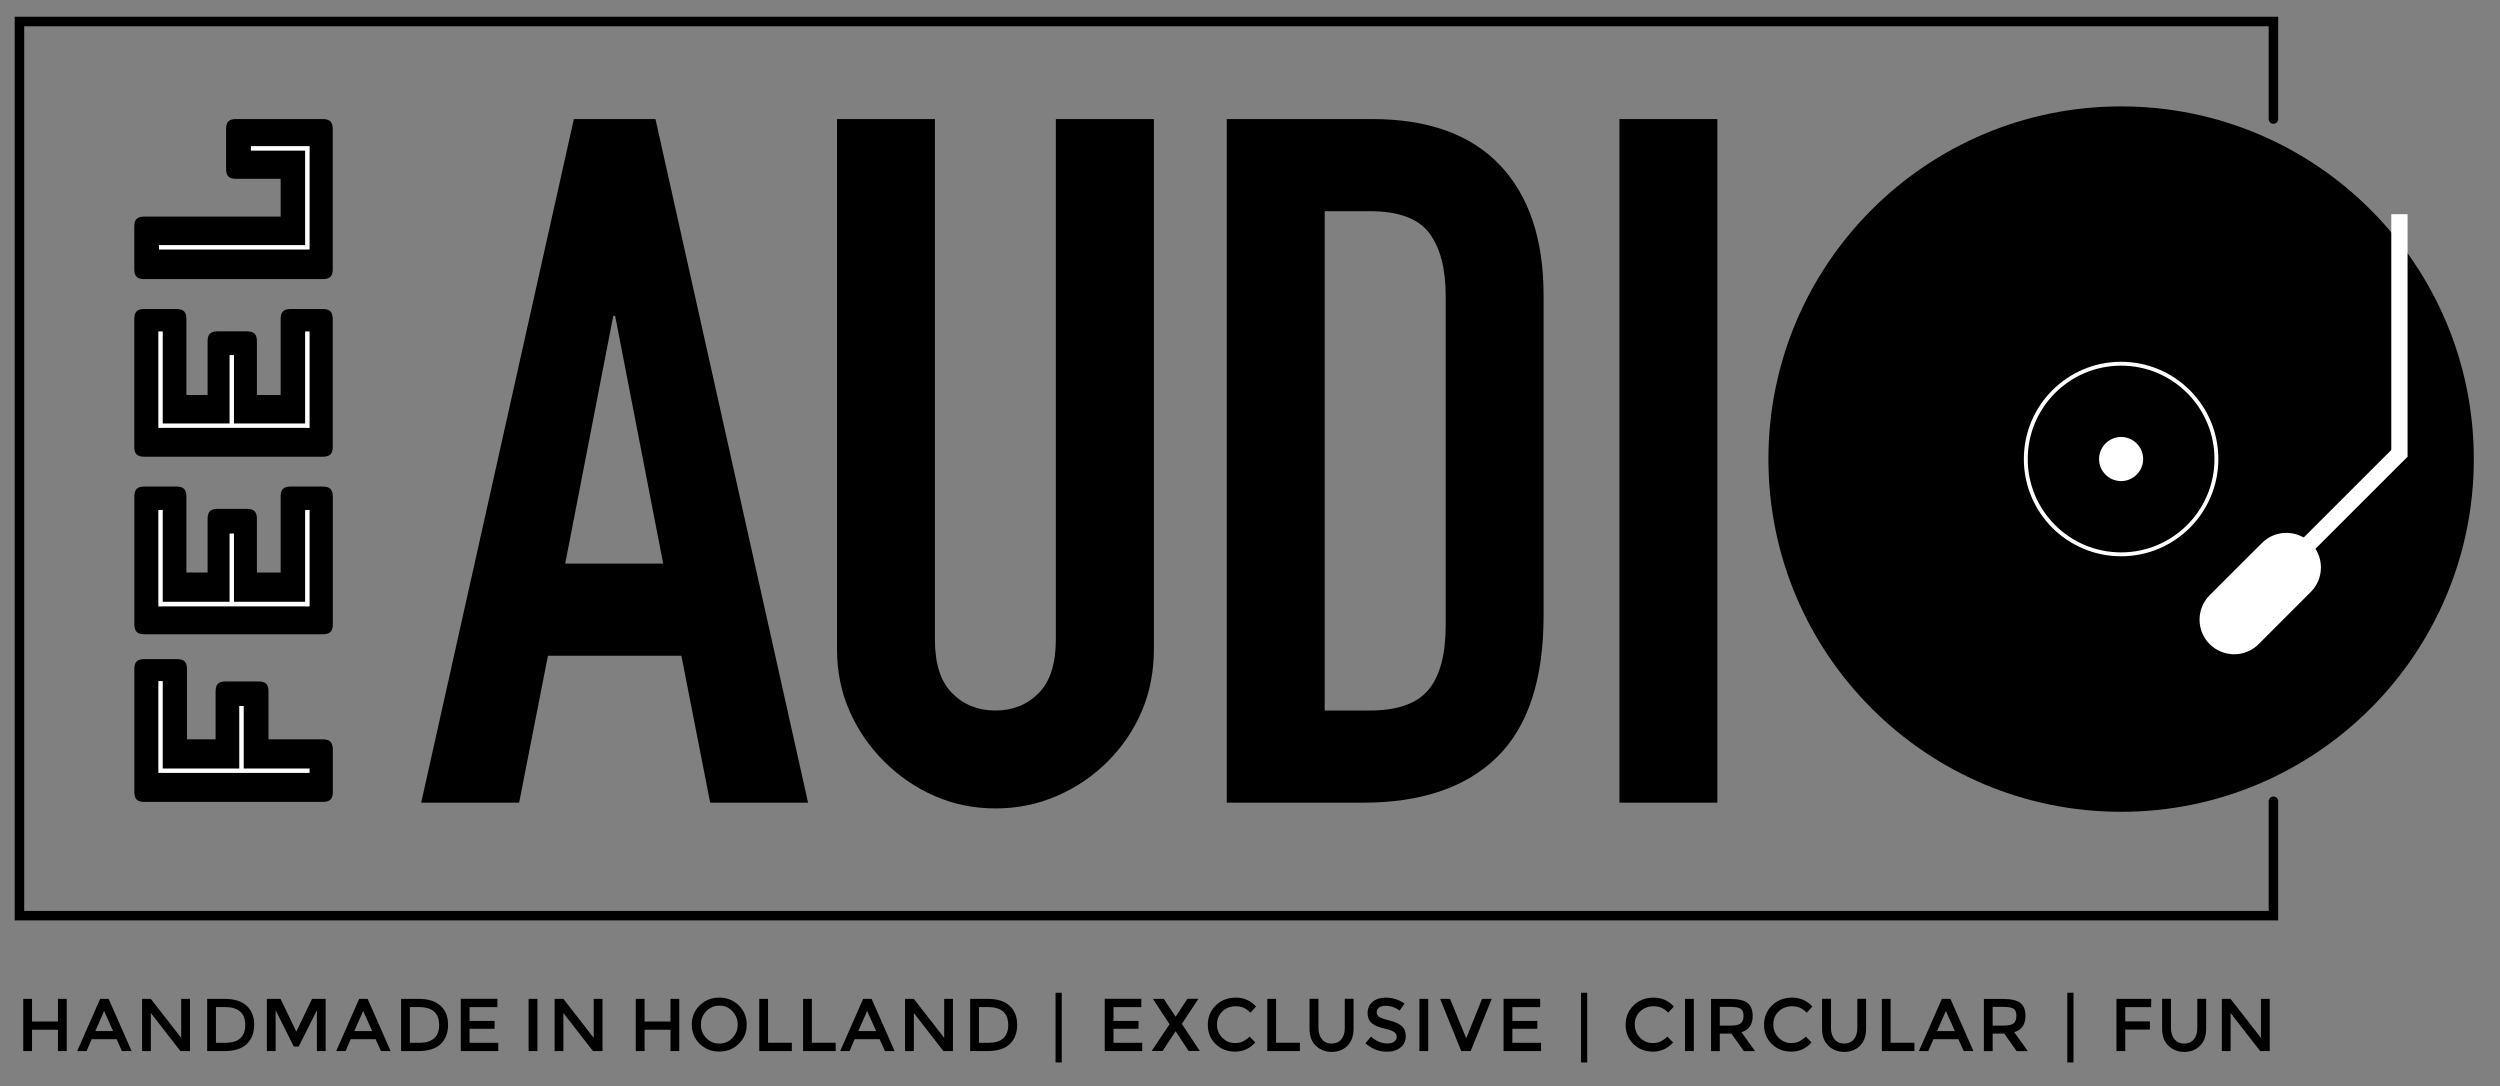 <?xml version="1.0" encoding="UTF-8"?> <!-- Generator: Adobe Illustrator 26.0.2, SVG Export Plug-In . SVG Version: 6.00 Build 0) --> <svg xmlns="http://www.w3.org/2000/svg" xmlns:xlink="http://www.w3.org/1999/xlink" version="1.1" id="Layer_1" x="0px" y="0px" viewBox="0 0 355.97 154.63" style="enable-background:new 0 0 355.97 154.63;" xml:space="preserve"><rect x="0" y="0" width="355.97" height="154.63" fill="#808080" stroke="none"/> <style type="text/css"> .st0{fill:none;stroke:#000000;stroke-width:1.354;stroke-linecap:round;} .st1{fill:#FFFFFF;} .st2{fill:none;stroke:#FFFFFF;stroke-width:0.554;} .st3{fill:none;stroke:#FFFFFF;stroke-width:2.318;} .st4{fill:none;stroke:#FFFFFF;stroke-width:0.625;} </style> <g> <polyline class="st0" points="323.71,16.95 323.71,3.06 2.77,3.06 2.77,130.38 323.71,130.38 323.71,114.09 "></polyline> <path d="M80.48,80.25l6.84-35.27h0.27l6.84,35.27H80.48L80.48,80.25z M73.92,114.29l4.1-20.92h19l4.1,20.92h13.94L93.33,16.95 H81.71l-21.74,97.34H73.92L73.92,114.29z M150.34,16.95v74.1c0,3.46-0.82,6.02-2.46,7.66c-1.64,1.64-3.69,2.46-6.15,2.46 c-2.46,0-4.51-0.82-6.15-2.46c-1.64-1.64-2.46-4.19-2.46-7.66v-74.1h-13.94v75.46c0,3.19,0.59,6.13,1.78,8.82 c1.18,2.69,2.82,5.08,4.92,7.18c2.1,2.1,4.49,3.74,7.18,4.92c2.69,1.18,5.58,1.78,8.68,1.78c3.1,0,6.02-0.59,8.75-1.78 c2.73-1.18,5.15-2.82,7.25-4.92c2.1-2.1,3.71-4.49,4.85-7.18c1.14-2.69,1.71-5.63,1.71-8.82V16.95H150.34L150.34,16.95z M194.09,114.29c8.29,0,14.65-2.16,19.07-6.49c4.42-4.33,6.63-11.05,6.63-20.17V42.1c0-8.02-2.07-14.22-6.22-18.59 c-4.15-4.37-10.23-6.56-18.25-6.56h-20.64v97.34H194.09L194.09,114.29z M195.05,30.07c4.1,0,6.92,1.05,8.48,3.14 c1.55,2.1,2.32,5.06,2.32,8.89V89c0,4.19-0.82,7.27-2.46,9.23c-1.64,1.96-4.42,2.94-8.34,2.94h-6.43V30.07H195.05L195.05,30.07z M244.53,114.29V16.95h-13.94v97.34H244.53L244.53,114.29z"></path> <path d="M4.56,149.66v-3.04h3.69v3.04H9.5v-7.43H8.25v3.22H4.56v-3.22H3.31v7.43H4.56L4.56,149.66z M14.26,142.23l-3.27,7.43h1.34 l0.72-1.69h3.56l0.75,1.69h1.38l-3.27-7.43H14.26L14.26,142.23z M13.57,146.81l1.26-2.86l1.27,2.86H13.57L13.57,146.81z M21.48,142.23h-1.25v7.43h1.25v-5.42l4.21,5.42h1.36v-7.43H25.8v5.55L21.48,142.23L21.48,142.23z M32.05,142.23H29.5v7.43h2.46 c1.43,0,2.49-0.34,3.19-1.01c0.69-0.67,1.04-1.59,1.04-2.74c0-1.15-0.36-2.06-1.07-2.7C34.4,142.56,33.38,142.23,32.05,142.23 L32.05,142.23L32.05,142.23z M34.21,147.84c-0.48,0.43-1.17,0.64-2.07,0.64h-1.39v-5.09H32c1.95,0,2.92,0.85,2.92,2.55 C34.93,146.78,34.69,147.41,34.21,147.84L34.21,147.84z M42.53,149.01l2.59-5.15v5.8h1.25v-7.43h-1.94l-2.24,4.66l-2.24-4.66H38 v7.43h1.25v-5.8l2.58,5.15H42.53L42.53,149.01z M51.14,142.23l-3.27,7.43h1.34l0.72-1.69h3.56l0.75,1.69h1.38l-3.27-7.43H51.14 L51.14,142.23z M50.45,146.81l1.26-2.86l1.28,2.86H50.45L50.45,146.81z M59.66,142.23h-2.55v7.43h2.46c1.43,0,2.49-0.34,3.19-1.01 c0.69-0.67,1.04-1.59,1.04-2.74c0-1.15-0.36-2.06-1.07-2.7C62.01,142.56,60.99,142.23,59.66,142.23L59.66,142.23L59.66,142.23z M61.82,147.84c-0.48,0.43-1.17,0.64-2.07,0.64h-1.39v-5.09h1.25c1.95,0,2.92,0.85,2.92,2.55 C62.54,146.78,62.3,147.41,61.82,147.84L61.82,147.84z M65.61,142.23v7.43h5.34v-1.18h-4.09v-1.99h3.56v-1.12h-3.56v-1.97h3.96 v-1.18H65.61L65.61,142.23z M75.27,149.66h1.25v-7.43h-1.25V149.66L75.27,149.66z M80.22,142.23h-1.25v7.43h1.25v-5.42l4.21,5.42 h1.36v-7.43h-1.25v5.55L80.22,142.23L80.22,142.23z M91.78,149.66v-3.04h3.69v3.04h1.25v-7.43h-1.25v3.22h-3.69v-3.22h-1.25v7.43 H91.78L91.78,149.66z M105.04,145.89c0,0.75-0.25,1.38-0.76,1.91c-0.51,0.53-1.13,0.79-1.86,0.79c-0.74,0-1.36-0.26-1.86-0.79 c-0.51-0.52-0.76-1.16-0.76-1.91c0-0.75,0.25-1.38,0.76-1.91c0.51-0.52,1.13-0.79,1.86-0.79c0.74,0,1.36,0.26,1.86,0.79 C104.79,144.51,105.04,145.15,105.04,145.89L105.04,145.89z M106.32,145.89c0-1.09-0.38-2.01-1.13-2.74 c-0.75-0.73-1.68-1.1-2.78-1.1s-2.03,0.37-2.78,1.1c-0.75,0.73-1.13,1.65-1.13,2.74c0,1.1,0.38,2.01,1.13,2.74 c0.75,0.73,1.68,1.1,2.78,1.1s2.03-0.37,2.78-1.1C105.95,147.9,106.32,146.99,106.32,145.89L106.32,145.89z M112.75,149.66v-1.19 h-3.39v-6.24h-1.25v7.43H112.75L112.75,149.66z M118.99,149.66v-1.19h-3.39v-6.24h-1.25v7.43H118.99L118.99,149.66z M122.9,142.23 l-3.27,7.43h1.34l0.72-1.69h3.56l0.75,1.69h1.38l-3.27-7.43H122.9L122.9,142.23z M122.21,146.81l1.26-2.86l1.28,2.86H122.21 L122.21,146.81z M130.12,142.23h-1.25v7.43h1.25v-5.42l4.21,5.42h1.36v-7.43h-1.25v5.55L130.12,142.23L130.12,142.23z M140.69,142.23h-2.55v7.43h2.46c1.43,0,2.49-0.34,3.19-1.01c0.7-0.67,1.04-1.59,1.04-2.74c0-1.15-0.36-2.06-1.07-2.7 C143.04,142.56,142.02,142.23,140.69,142.23L140.69,142.23L140.69,142.23z M142.85,147.84c-0.48,0.43-1.17,0.64-2.07,0.64h-1.39 v-5.09h1.25c1.95,0,2.92,0.85,2.92,2.55C143.56,146.78,143.33,147.41,142.85,147.84L142.85,147.84z M151.18,151.28v-9.93h-0.88 v9.93H151.18L151.18,151.28z M157.3,142.23v7.43h5.34v-1.18h-4.09v-1.99h3.56v-1.12h-3.56v-1.97h3.96v-1.18H157.3L157.3,142.23z M167.42,144.74h-0.05l-1.66-2.51h-1.55l2.37,3.61l-2.55,3.81h1.56l1.83-2.79h0.04l1.84,2.79h1.59l-2.56-3.86l2.36-3.57h-1.57 L167.42,144.74L167.42,144.74z M174.04,147.76c-0.51-0.51-0.76-1.14-0.76-1.89s0.26-1.37,0.77-1.86c0.51-0.48,1.14-0.73,1.89-0.73 c0.42,0,0.79,0.07,1.11,0.2c0.31,0.13,0.65,0.37,1,0.71l0.8-0.87c-0.77-0.85-1.73-1.27-2.88-1.27c-1.15,0-2.1,0.37-2.86,1.11 c-0.75,0.74-1.13,1.66-1.13,2.76c0,1.11,0.37,2.02,1.11,2.74c0.74,0.72,1.67,1.08,2.79,1.08c1.12,0,2.08-0.44,2.86-1.31l-0.81-0.83 c-0.34,0.32-0.67,0.55-0.98,0.7c-0.31,0.15-0.68,0.22-1.12,0.22C175.15,148.52,174.55,148.27,174.04,147.76L174.04,147.76z M185.09,149.66v-1.19h-3.39v-6.24h-1.25v7.43H185.09L185.09,149.66z M191.48,142.22v4.16c0,0.69-0.17,1.23-0.5,1.62 c-0.33,0.39-0.79,0.59-1.37,0.59c-0.58,0-1.04-0.2-1.38-0.61c-0.34-0.41-0.5-0.96-0.5-1.65v-4.11h-1.27v4.28 c0,1.03,0.3,1.83,0.91,2.41c0.61,0.58,1.36,0.87,2.25,0.87c0.9,0,1.64-0.29,2.23-0.87c0.59-0.58,0.88-1.4,0.88-2.47v-4.22H191.48 L191.48,142.22z M197.25,143.21c0.75,0,1.43,0.23,2.04,0.68l0.7-1c-0.81-0.56-1.71-0.84-2.72-0.84c-0.74,0-1.35,0.2-1.83,0.6 c-0.47,0.4-0.71,0.93-0.71,1.59s0.22,1.15,0.66,1.49c0.22,0.18,0.47,0.32,0.75,0.43c0.28,0.11,0.7,0.23,1.24,0.36 c0.55,0.13,0.93,0.28,1.15,0.44c0.22,0.16,0.34,0.38,0.34,0.67c0,0.29-0.12,0.52-0.36,0.69c-0.24,0.17-0.56,0.26-0.96,0.26 c-0.81,0-1.59-0.33-2.34-0.98l-0.79,0.95c0.9,0.8,1.93,1.2,3.09,1.2c0.79,0,1.43-0.2,1.92-0.61c0.49-0.4,0.73-0.93,0.73-1.58 c0-0.65-0.19-1.14-0.58-1.47s-0.96-0.59-1.72-0.78c-0.76-0.18-1.26-0.36-1.49-0.52s-0.35-0.38-0.35-0.65c0-0.28,0.11-0.5,0.33-0.67 C196.59,143.3,196.88,143.21,197.25,143.21L197.25,143.21L197.25,143.21z M202.11,149.66h1.25v-7.43h-1.25V149.66L202.11,149.66z M205.06,142.23l3,7.43h1.35l2.99-7.43h-1.37l-2.26,5.61l-2.3-5.61H205.06L205.06,142.23z M214.09,142.23v7.43h5.34v-1.18h-4.09 v-1.99h3.56v-1.12h-3.56v-1.97h3.96v-1.18H214.09L214.09,142.23z M226,151.28v-9.93h-0.88v9.93H226L226,151.28z M233.53,147.76 c-0.51-0.51-0.76-1.14-0.76-1.89s0.26-1.37,0.77-1.86c0.51-0.48,1.14-0.73,1.89-0.73c0.43,0,0.79,0.07,1.11,0.2 c0.32,0.13,0.65,0.37,1,0.71l0.8-0.87c-0.77-0.85-1.73-1.27-2.88-1.27c-1.15,0-2.1,0.37-2.86,1.11c-0.76,0.74-1.13,1.66-1.13,2.76 c0,1.11,0.37,2.02,1.11,2.74c0.74,0.72,1.67,1.08,2.79,1.08s2.08-0.44,2.86-1.31l-0.81-0.83c-0.34,0.32-0.67,0.55-0.98,0.7 c-0.31,0.15-0.68,0.22-1.11,0.22C234.64,148.52,234.04,148.27,233.53,147.76L233.53,147.76z M239.93,149.66h1.25v-7.43h-1.25 V149.66L239.93,149.66z M248.82,142.81c-0.49-0.38-1.3-0.57-2.43-0.57h-2.76v7.43h1.25v-2.5h1.65l1.78,2.5h1.59l-1.94-2.7 c1.07-0.32,1.6-1.09,1.6-2.32C249.56,143.8,249.31,143.19,248.82,142.81L248.82,142.81z M246.44,146.03h-1.56v-2.66h1.59 c0.67,0,1.14,0.09,1.4,0.27c0.26,0.18,0.39,0.51,0.39,1c0,0.48-0.13,0.84-0.38,1.06C247.63,145.92,247.15,146.03,246.44,146.03 L246.44,146.03L246.44,146.03z M253.26,147.76c-0.51-0.51-0.76-1.14-0.76-1.89s0.25-1.37,0.76-1.86c0.51-0.48,1.14-0.73,1.89-0.73 c0.43,0,0.8,0.07,1.11,0.2c0.32,0.13,0.65,0.37,1,0.71l0.8-0.87c-0.77-0.85-1.73-1.27-2.89-1.27c-1.15,0-2.1,0.37-2.86,1.11 c-0.75,0.74-1.13,1.66-1.13,2.76c0,1.11,0.37,2.02,1.11,2.74c0.74,0.72,1.67,1.08,2.79,1.08c1.12,0,2.08-0.44,2.86-1.31l-0.81-0.83 c-0.34,0.32-0.67,0.55-0.98,0.7c-0.31,0.15-0.68,0.22-1.12,0.22C254.37,148.52,253.77,148.27,253.26,147.76L253.26,147.76z M264.46,142.22v4.16c0,0.69-0.17,1.23-0.5,1.62c-0.33,0.39-0.79,0.59-1.37,0.59c-0.58,0-1.04-0.2-1.38-0.61 c-0.34-0.41-0.5-0.96-0.5-1.65v-4.11h-1.27v4.28c0,1.03,0.3,1.83,0.91,2.41c0.61,0.58,1.36,0.87,2.25,0.87 c0.9,0,1.64-0.29,2.23-0.87c0.59-0.58,0.88-1.4,0.88-2.47v-4.22H264.46L264.46,142.22z M272.59,149.66v-1.19h-3.39v-6.24h-1.25 v7.43H272.59L272.59,149.66z M276.5,142.23l-3.27,7.43h1.34l0.72-1.69h3.56l0.76,1.69h1.38l-3.27-7.43H276.5L276.5,142.23z M275.81,146.81l1.26-2.86l1.28,2.86H275.81L275.81,146.81z M287.67,142.81c-0.49-0.38-1.3-0.57-2.43-0.57h-2.76v7.43h1.25v-2.5 h1.65l1.77,2.5h1.59l-1.94-2.7c1.07-0.32,1.6-1.09,1.6-2.32C288.4,143.8,288.16,143.19,287.67,142.81L287.67,142.81z M285.29,146.03h-1.56v-2.66h1.59c0.67,0,1.14,0.09,1.4,0.27c0.26,0.18,0.39,0.51,0.39,1c0,0.48-0.13,0.84-0.38,1.06 C286.48,145.92,286,146.03,285.29,146.03L285.29,146.03L285.29,146.03z M295.24,151.28v-9.93h-0.88v9.93H295.24L295.24,151.28z M301.36,142.23v7.43h1.25v-3.06h3.51v-1.16h-3.51v-2.04h3.69l0.01-1.17H301.36L301.36,142.23z M312.87,142.22v4.16 c0,0.69-0.17,1.23-0.5,1.62c-0.33,0.39-0.79,0.59-1.37,0.59c-0.58,0-1.04-0.2-1.38-0.61c-0.34-0.41-0.5-0.96-0.5-1.65v-4.11h-1.26 v4.28c0,1.03,0.3,1.83,0.91,2.41c0.61,0.58,1.36,0.87,2.25,0.87c0.9,0,1.64-0.29,2.23-0.87c0.59-0.58,0.88-1.4,0.88-2.47v-4.22 H312.87L312.87,142.22z M317.61,142.23h-1.25v7.43h1.25v-5.42l4.21,5.42h1.36v-7.43h-1.25v5.55L317.61,142.23L317.61,142.23z"></path> <path d="M302.02,115.59c27.74,0,50.22-22.49,50.22-50.22c0-27.74-22.48-50.22-50.22-50.22c-27.74,0-50.22,22.48-50.22,50.22 C251.8,93.1,274.28,115.59,302.02,115.59L302.02,115.59z"></path> <path class="st1" d="M302.02,68.5c1.73,0,3.14-1.41,3.14-3.14c0-1.73-1.41-3.14-3.14-3.14c-1.73,0-3.14,1.41-3.14,3.14 C298.88,67.1,300.29,68.5,302.02,68.5L302.02,68.5z"></path> <path class="st2" d="M302.02,78.93c7.49,0,13.57-6.08,13.57-13.57c0-7.5-6.08-13.57-13.57-13.57c-7.5,0-13.57,6.08-13.57,13.57 C288.45,72.86,294.52,78.93,302.02,78.93L302.02,78.93z"></path> <line class="st3" x1="341.65" y1="30.5" x2="341.65" y2="65.03"></line> <line class="st3" x1="341.99" y1="64.21" x2="327.58" y2="78.61"></line> <path class="st1" d="M329.03,77.32c1.92,1.92,1.92,5.05,0,6.97l-7.43,7.43c-1.92,1.92-5.04,1.92-6.97,0l0,0 c-1.92-1.92-1.92-5.05,0-6.97l7.44-7.43C323.99,75.39,327.11,75.39,329.03,77.32L329.03,77.32L329.03,77.32z"></path> <path d="M47.04,105.6c-0.22-0.22-0.58-0.33-1.08-0.33h-7.73v-6.83c0-0.5-0.11-0.86-0.33-1.08c-0.22-0.22-0.58-0.33-1.08-0.33h-4.71 c-0.5,0-0.86,0.11-1.08,0.33c-0.22,0.22-0.33,0.58-0.33,1.08v6.83h-4.08V95.26c0-0.5-0.11-0.86-0.33-1.08 c-0.22-0.22-0.58-0.33-1.08-0.33h-4.67c-0.5,0-0.86,0.11-1.08,0.33c-0.22,0.22-0.33,0.58-0.33,1.08v17.51 c0,0.5,0.11,0.86,0.33,1.08c0.22,0.22,0.58,0.33,1.08,0.33h25.44c0.5,0,0.86-0.11,1.08-0.33c0.22-0.22,0.33-0.58,0.33-1.08v-6.08 C47.38,106.19,47.26,105.83,47.04,105.6L47.04,105.6z M22.65,109.9V97.38h0.39v12.13h11.23v-8.95h0.39v8.95h9.19v0.39H22.65 L22.65,109.9z M47.04,69.61c-0.22-0.22-0.58-0.33-1.08-0.33h-4.59c-0.5,0-0.86,0.11-1.08,0.33c-0.22,0.22-0.33,0.58-0.33,1.08 v10.83h-3.38v-7.65c0-0.5-0.11-0.86-0.33-1.08c-0.22-0.22-0.58-0.33-1.08-0.33h-4.2c-0.5,0-0.86,0.11-1.08,0.33 c-0.22,0.22-0.33,0.58-0.33,1.08v7.65h-3.02V70.69c0-0.5-0.11-0.86-0.33-1.08c-0.22-0.22-0.58-0.33-1.08-0.33h-4.59 c-0.5,0-0.86,0.11-1.08,0.33c-0.22,0.22-0.33,0.58-0.33,1.08V88.9c0,0.5,0.11,0.86,0.33,1.08c0.22,0.22,0.58,0.33,1.08,0.33h25.44 c0.5,0,0.86-0.11,1.08-0.33c0.22-0.22,0.33-0.58,0.33-1.08V70.69C47.38,70.19,47.26,69.83,47.04,69.61L47.04,69.61z M43.84,72.81 v13.23h-21.2V72.81h0.39v12.84h9.85v-9.66h0.39v9.66h10.17V72.81H43.84L43.84,72.81z M47.04,44.33C46.82,44.11,46.46,44,45.96,44 h-4.59c-0.5,0-0.86,0.11-1.08,0.33c-0.22,0.22-0.33,0.58-0.33,1.08v10.83h-3.38v-7.65c0-0.5-0.11-0.86-0.33-1.08 c-0.22-0.22-0.58-0.33-1.08-0.33h-4.2c-0.5,0-0.86,0.11-1.08,0.33c-0.22,0.22-0.33,0.58-0.33,1.08v7.65h-3.02V45.41 c0-0.5-0.11-0.86-0.33-1.08C25.98,44.11,25.62,44,25.12,44h-4.59c-0.5,0-0.86,0.11-1.08,0.33c-0.22,0.22-0.33,0.58-0.33,1.08v18.21 c0,0.5,0.11,0.86,0.33,1.08c0.22,0.22,0.58,0.33,1.08,0.33h25.44c0.5,0,0.86-0.11,1.08-0.33c0.22-0.22,0.33-0.58,0.33-1.08V45.41 C47.38,44.91,47.26,44.55,47.04,44.33L47.04,44.33z M43.84,47.53v13.23h-21.2V47.53h0.39v12.84h9.85v-9.66h0.39v9.66h10.17V47.53 H43.84L43.84,47.53z M47.04,17.28c-0.22-0.22-0.58-0.33-1.08-0.33H33.6c-0.5,0-0.86,0.11-1.08,0.33c-0.22,0.22-0.33,0.58-0.33,1.08 v5.69c0,0.5,0.11,0.86,0.33,1.08c0.22,0.22,0.58,0.33,1.08,0.33h6.36v5.38H20.53c-0.5,0-0.86,0.11-1.08,0.33 c-0.22,0.22-0.33,0.58-0.33,1.08v6.08c0,0.5,0.11,0.86,0.33,1.08c0.22,0.22,0.58,0.33,1.08,0.33h25.44c0.5,0,0.86-0.11,1.08-0.33 c0.22-0.22,0.33-0.58,0.33-1.08V18.36C47.38,17.87,47.26,17.51,47.04,17.28L47.04,17.28z M22.65,35.48v-0.39h20.8V21.42h-7.73 v-0.39h8.13v14.45H22.65L22.65,35.48z"></path> <path class="st4" d="M22.86,96.98v12.76h21.22 M34.38,100.52v9.21 M22.86,60.61h20.91 M22.64,35.21h21.22 M22.86,47.19v13.74 M43.77,47.19v13.74 M43.77,20.94v14.58 M22.86,86.03h20.91 M22.86,72.61v13.74 M43.77,72.61v13.74 M33,75.98v9.74 M33,50.56v9.74 M35.73,21.12h8.36"></path> </g> </svg> 